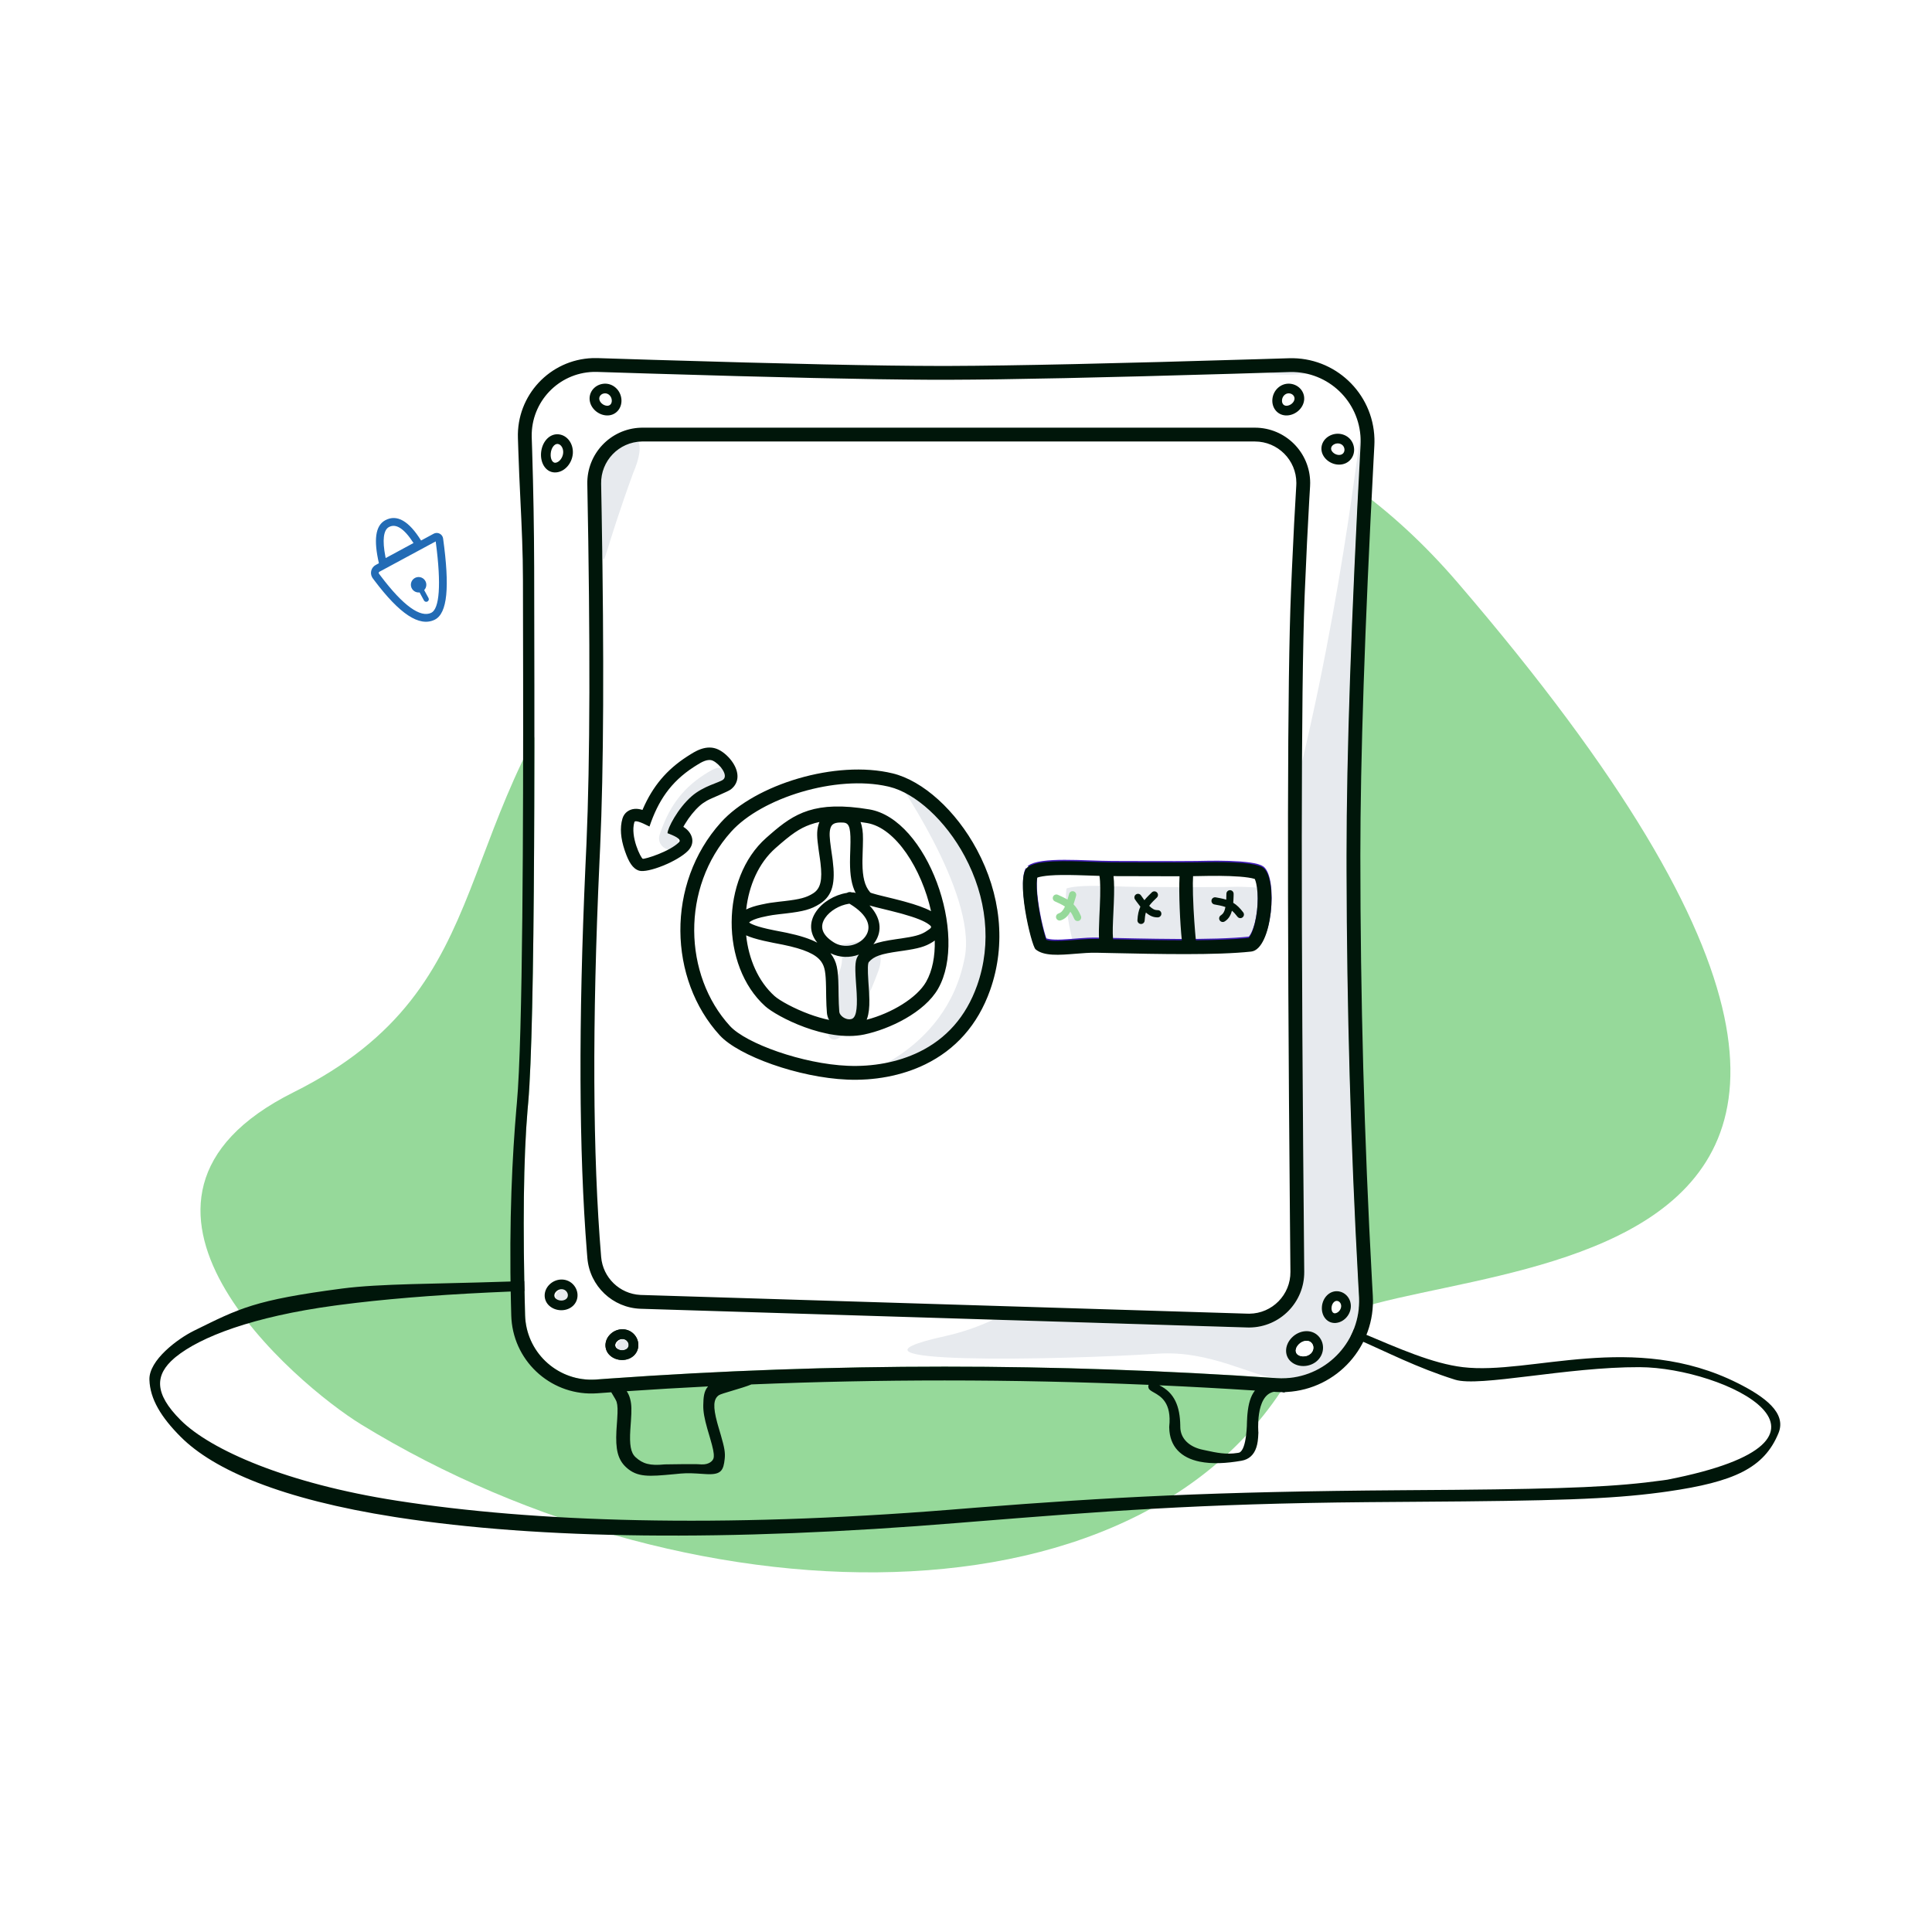 <svg width="750" height="750" viewBox="0 0 750 750" fill="none" xmlns="http://www.w3.org/2000/svg">
<rect width="750" height="750" fill="white"/>
<path d="M481.888 503.123C515.427 507.213 544.202 527.896 567.883 530.729C594.201 533.878 634.004 516.586 674.593 536.938C685.04 542.177 693.618 548.472 690.422 556.296C684.852 569.931 673.13 575.273 647.453 578.978L644.714 579.357C624.864 581.997 603.53 582.636 549.447 582.993L530.967 583.133C465.04 583.707 426.915 586.794 377.545 590.738L372.512 591.146C281.598 598.627 209.028 597.428 154.803 589.136L153.165 588.882C109.355 582.02 83.016 570.669 70.158 557.79C62.589 550.209 58.229 543.14 58.004 535.584C57.779 528.028 68.942 519.722 75.298 516.586C93.004 507.85 98.781 504.682 132.819 500.209C147.474 498.283 169.431 498.437 194.811 497.58C285.858 494.506 426.512 496.371 481.888 503.123Z" fill="white"/>
<path fill-rule="evenodd" clip-rule="evenodd" d="M508.491 519.601C456.878 636.422 270.099 632.659 140.136 552.925C115.316 537.697 29.997 465.924 113.971 424.014C197.944 382.103 171.047 317.728 238.817 240.947C317.189 152.153 463.139 106.611 565.784 226.08C826.672 529.726 525.87 480.263 508.491 519.601Z" fill="#96D99A"/>
<path fill-rule="evenodd" clip-rule="evenodd" d="M163.458 209.827C158.805 202.35 154.142 199.481 149.555 201.963C145.672 204.064 145.026 209.675 147.092 218.652L145.854 219.319C144.153 220.237 143.517 222.36 144.435 224.061C144.514 224.208 144.604 224.35 144.703 224.484L145.367 225.372C155.053 238.221 162.729 243.484 168.717 240.59C173.751 238.157 174.601 227.797 172.011 209.048C171.83 207.735 170.66 206.802 169.356 206.896L169.193 206.914C168.897 206.955 168.611 207.048 168.348 207.19L163.458 209.827ZM149.723 216.639L160.523 210.797L160.497 210.757C156.784 204.997 153.637 203.165 150.983 204.601L150.861 204.672C148.9 205.868 148.357 209.627 149.606 216.051L149.723 216.639ZM169.136 210.173L147.278 221.96C147.035 222.091 146.944 222.394 147.075 222.637C147.087 222.658 147.099 222.679 147.114 222.698L147.757 223.559C156.611 235.303 163.27 239.89 167.412 237.889C170.559 236.368 171.385 227.132 169.195 210.61L169.136 210.173ZM164.67 229.071C165.184 228.533 165.5 227.803 165.5 227C165.5 225.343 164.157 224 162.5 224C160.843 224 159.5 225.343 159.5 227C159.5 228.657 160.843 230 162.5 230C162.63 230 162.759 229.992 162.885 229.976L164.59 233.106L164.652 233.205C164.941 233.614 165.496 233.751 165.947 233.506C166.432 233.242 166.611 232.634 166.347 232.149L164.67 229.071Z" fill="#226BB5"/>
<path fill-rule="evenodd" clip-rule="evenodd" d="M481.888 503.123C515.427 507.213 544.202 527.896 567.883 530.729C594.201 533.878 634.004 516.586 674.593 536.938C685.04 542.177 693.618 548.472 690.422 556.296C684.852 569.931 673.13 575.273 647.453 578.978L644.714 579.357C624.864 581.997 603.53 582.636 549.447 582.993L530.967 583.133C465.04 583.707 426.915 586.794 377.545 590.738L372.512 591.146C281.598 598.627 209.028 597.428 154.803 589.136L153.165 588.882C109.355 582.02 83.016 570.669 70.158 557.79C62.589 550.209 58.229 543.14 58.004 535.584C57.779 528.028 68.942 519.722 75.298 516.586C93.004 507.85 98.781 504.682 132.819 500.209C147.474 498.283 169.431 498.437 194.811 497.58C285.858 494.506 426.512 496.371 481.888 503.123ZM132.067 506.538L129.837 506.835C98.117 511.136 77.84 518.962 68.234 526.764L67.635 527.265C60.259 533.621 59.569 540.766 70.171 551.329C81.764 562.878 111.33 575.908 153.961 582.55C207.332 590.866 279.086 593.281 369.198 586.049L378.644 585.288C430.668 581.198 470.582 579.021 544.454 578.502L564.846 578.35C608.826 577.952 627.519 577.165 645.564 574.657L647.28 574.41C726.966 558.823 669.468 530.856 636.48 530.729C608.228 530.62 574.296 538.567 564.846 535.593C535.062 526.218 519.769 511.864 481.888 507.271L470.873 505.951L461.47 505.507C307.359 498.348 197.529 497.982 132.067 506.538Z" fill="#00160A"/>
<path d="M231.877 144.378C231.33 144.36 230.782 144.361 230.235 144.38C216.749 144.843 206.163 156.043 206.407 169.493L206.418 169.901L206.584 174.94C207.057 190.078 207.318 205.155 207.365 220.173L207.447 266.38C207.465 283.011 207.455 298.02 207.406 312.719L207.339 328.307C207.077 377.934 206.37 412.764 205.058 427.925L204.805 430.76C203.221 449.289 202.893 475.902 203.832 510.537C203.843 510.938 203.863 511.338 203.893 511.737C204.931 525.78 217.043 536.357 231.055 535.549L231.48 535.521L236.137 535.183C279.663 532.077 323.19 530.524 366.717 530.524C409.321 530.524 452.252 532.012 495.51 534.987C496.761 535.073 498.017 535.081 499.269 535.01C515.67 534.082 528.252 520.166 527.592 503.808L527.568 503.311L527.24 497.412C524.337 444.267 522.833 391.123 522.73 337.978L522.724 332.073C522.724 293.338 524.538 240.215 528.164 172.679C528.205 171.923 528.213 171.165 528.19 170.407C527.734 155.747 515.598 144.201 500.987 144.418L500.544 144.429L478.428 145.099C428.183 146.581 391.597 147.355 368.647 147.422L364.713 147.426L360.666 147.416C337.238 147.315 300.97 146.512 251.84 145.006L231.877 144.378Z" fill="white"/>
<path fill-rule="evenodd" clip-rule="evenodd" d="M498.83 143C497.058 143.971 494.724 144.654 491.826 145.048C499.285 145.71 505.149 145.556 509.419 144.584L508.495 144.47C505.489 144.09 502.267 143.6 498.83 143Z" fill="#E7EAEE"/>
<path fill-rule="evenodd" clip-rule="evenodd" d="M218.304 500.618L218.512 500.626C219.801 500.716 220.71 501.722 220.591 502.833C220.456 504.106 219.096 505.34 217.612 505.442C216.433 505.523 215.613 504.615 215.744 503.206C215.881 501.729 217.039 500.624 218.304 500.618Z" fill="#E7EAEE"/>
<path fill-rule="evenodd" clip-rule="evenodd" d="M241.91 519.933L242.117 519.941C243.406 520.03 244.315 521.037 244.197 522.148C244.061 523.42 242.702 524.654 241.218 524.756C240.038 524.837 239.219 523.93 239.35 522.521C239.487 521.043 240.645 519.938 241.91 519.933Z" fill="#E7EAEE"/>
<path fill-rule="evenodd" clip-rule="evenodd" d="M366.978 518.663C315.766 529.966 411.923 527.969 449.434 525.493C469.849 524.146 486.15 534.344 495.51 534.987C496.761 535.073 498.017 535.081 499.269 535.01C515.67 534.082 528.252 520.166 527.592 503.808L527.568 503.311L527.24 497.412C524.337 444.267 522.833 391.123 522.73 337.978L522.724 332.073C522.724 293.338 524.538 240.215 528.164 172.679C528.205 171.923 528.214 171.165 528.19 170.408C527.734 155.747 499.642 489.384 366.978 518.663Z" fill="#E7EAEE"/>
<path d="M518.869 505.001L519.05 505.008C519.983 505.083 520.747 506.055 520.637 507.242C520.515 508.555 519.382 509.736 518.251 509.826C517.457 509.888 516.786 509.034 516.904 507.567C517.026 506.065 517.966 505.024 518.869 505.001Z" fill="white"/>
<path fill-rule="evenodd" clip-rule="evenodd" d="M518.547 513.57C515.214 513.833 512.871 510.852 513.161 507.264C513.443 503.777 516.098 501.009 519.288 501.261C522.425 501.509 524.675 504.371 524.376 507.589C524.089 510.679 521.544 513.333 518.547 513.57ZM519.05 505.008L518.869 505.001C517.967 505.024 517.026 506.065 516.904 507.567C516.786 509.034 517.457 509.888 518.251 509.826C519.382 509.736 520.515 508.555 520.637 507.242C520.747 506.055 519.983 505.083 519.05 505.008Z" fill="white"/>
<path d="M487.149 166.022C499.001 166.022 508.609 175.63 508.609 187.483C508.609 187.926 508.596 188.37 508.568 188.812L508.253 194.07C507.677 204.048 507.101 215.895 506.528 229.611L506.44 231.807C505.039 268.704 504.994 355.993 506.307 493.674C506.42 505.526 496.904 515.225 485.053 515.338C484.764 515.341 484.475 515.338 484.186 515.329L248.743 508.065C237.842 507.729 228.926 499.269 228.019 488.4L227.82 485.946C224.719 446.862 224.534 396.956 227.266 336.229L227.666 327.521C229.061 295.564 229.171 249.022 227.995 187.895C227.769 176.169 236.993 166.458 248.669 166.036L249.245 166.023L487.149 166.022Z" fill="white"/>
<path fill-rule="evenodd" clip-rule="evenodd" d="M328.853 419.102C339.254 419.54 349.936 417.695 359.199 413.169C370.8 407.5 379.53 397.99 384.362 384.353C390.727 366.391 388.389 346.969 379.239 329.875C371.096 314.66 358.292 303.081 346.49 300.218C346.49 300.218 379.239 346.286 374.548 371.47C367.374 409.976 328.853 419.102 328.853 419.102Z" fill="#E7EAEE"/>
<path fill-rule="evenodd" clip-rule="evenodd" d="M336.417 365C341.479 367.1 343.025 371.001 341.053 376.705L340.94 377.024C328.121 412.221 313.005 412.542 325.94 377.024C327.507 372.721 327.119 369.42 324.774 367.121C328.917 366.28 332.798 365.573 336.417 365Z" fill="#E7EAEE"/>
<path fill-rule="evenodd" clip-rule="evenodd" d="M256.13 323.857C259.446 314.003 264.289 306.595 273.341 300.738L274.491 300.009C276.444 298.783 278.851 297.395 280.809 298.343C283.297 299.548 286.899 303.938 284.708 305.662C283.221 306.831 277.103 308.074 272.492 312.114C267.047 316.884 263.129 324.569 263.129 326.451C263.129 332.591 254.171 329.676 256.13 323.857Z" fill="#E7EAEE"/>
<path fill-rule="evenodd" clip-rule="evenodd" d="M245.873 183.402C234.487 214.665 234.565 220.868 233.882 215.479C231.672 198.052 230.005 186.601 232.631 179.644C235.955 170.837 244.287 169.105 246.433 170.127C250.97 172.288 245.873 183.402 245.873 183.402Z" fill="#E7EAEE"/>
<path fill-rule="evenodd" clip-rule="evenodd" d="M433.197 344.067L429.409 343.951C424.915 343.837 421.676 343.864 418.958 344.076C416.776 344.247 415.147 344.544 414.225 344.836L414.042 344.897L414.024 344.983C413.922 345.493 413.849 346.175 413.817 347L413.808 347.315C413.747 349.79 414.046 353.097 414.64 356.789C415.128 359.817 415.793 362.962 416.488 365.613L416.662 366.265C416.931 367.254 417.191 368.114 417.419 368.784L417.501 369.022L417.6 369.06C418.996 369.556 421.77 369.614 427.12 369.22L430.754 368.936C433.202 368.756 434.985 368.679 436.746 368.701L453.823 369.058C456.212 369.103 458.37 369.138 460.485 369.166L464.321 369.209C473.901 369.767 484.43 369.348 485.739 366.964C489.734 359.691 491.618 344.712 489.734 344.612C486.345 344.432 482.243 344.219 480.294 344.245L475.795 344.327L471.714 344.359C469.851 344.37 467.908 344.376 465.822 344.378L442.418 344.324C440.897 344.313 439.406 344.276 436.721 344.188L433.197 344.067Z" fill="#E7EAEE"/>
<path fill-rule="evenodd" clip-rule="evenodd" d="M253.743 139.696L232.049 139.016C231.383 138.994 230.716 138.995 230.05 139.018C213.467 139.588 200.485 153.494 201.056 170.077L201.221 175.108C201.415 181.321 201.711 187.524 202.006 193.717C202.508 204.233 203.008 214.719 203.008 225.177L203.077 263.103C203.144 315.994 202.984 403.101 200.635 428.331L200.458 430.311C198.931 448.188 197.559 473.339 198.343 505.764L198.469 510.683C198.482 511.167 198.506 511.65 198.542 512.133C199.809 529.272 214.729 542.139 231.868 540.872L236.518 540.535L237.289 540.48C237.444 540.739 237.601 540.999 237.757 541.255C238.51 542.499 239.214 543.66 239.377 544.231C239.79 545.668 239.833 547.297 239.595 550.982L239.354 554.436L239.288 555.558C238.936 562.444 239.732 566.54 243.091 569.625C247.411 573.592 251.988 573.171 261.365 572.309L261.786 572.27L264.2 572.036C266.99 571.767 270.127 571.985 272.265 572.133L272.266 572.133C272.882 572.176 273.414 572.213 273.832 572.231L274.621 572.27C280.002 572.485 280.856 570.714 281.327 566.336C281.587 563.923 281.249 562.025 279.831 557.127L278.771 553.517L278.418 552.262C276.763 546.143 276.914 543.089 279.071 541.611C279.594 541.253 281.781 540.603 284.302 539.853C286.896 539.081 289.845 538.204 291.702 537.431C316.707 536.403 341.712 535.889 366.717 535.889C392.99 535.889 419.388 536.457 445.912 537.592C445.736 537.879 445.704 538.292 445.891 538.87C446.101 539.522 446.899 539.973 447.919 540.55C450.623 542.079 454.884 544.489 453.893 553.847L453.897 554.232C454.046 561.609 458.518 565.936 465.711 567.405C470.521 568.387 475.992 568.091 481.951 567.057C484.901 566.546 486.801 564.701 487.708 561.89C488.209 560.337 488.388 558.942 488.506 556.166C488.506 556.166 487.194 541.738 494.49 540.295C494.707 540.31 494.924 540.325 495.142 540.34C495.986 540.398 496.833 540.426 497.679 540.423C497.793 540.45 497.908 540.479 498.024 540.51C498.374 540.605 498.708 540.551 499.008 540.394C499.196 540.387 499.384 540.377 499.572 540.367C519.097 539.262 534.029 522.538 532.925 503.014L532.597 497.119C529.591 442.104 528.089 387.088 528.089 332.073C528.089 294.609 529.793 243.584 533.2 178.998L533.521 172.967C533.57 172.059 533.58 171.15 533.552 170.241C533 152.471 518.147 138.514 500.377 139.066L489.114 139.412C433.304 141.104 393.146 141.986 368.64 142.057L364.717 142.061C341.838 142.044 304.846 141.255 253.743 139.696ZM487.166 539.808C474.765 539.007 462.392 538.329 450.046 537.773C455.957 540.643 458.065 546 458.182 553.411L458.185 553.847C458.185 558.642 461.915 561.772 466.932 562.796C467.457 562.903 467.996 563.02 468.547 563.14C472.012 563.891 475.974 564.751 480.367 564.03L481.034 563.917C484.073 562.796 484.073 551.879 484.073 551.879C484.106 550.991 484.137 550.412 484.189 549.708L484.256 548.916C484.635 544.942 485.465 541.973 487.166 539.808ZM244.534 542.751C244.243 541.735 243.827 540.836 243.29 540.064C253.816 539.352 264.343 538.731 274.87 538.201C273.225 540.033 273.071 542.509 273.01 545.466C272.958 548.014 273.473 550.724 274.556 554.542L274.621 554.77L275.612 558.144C276.826 562.311 277.19 564.054 277.088 565.514L277.066 565.762C276.92 567.117 275.18 568.646 272.239 568.475L271.713 568.448C270.452 568.257 258.03 568.475 258.03 568.475C252.295 569.056 249.533 568.257 246.719 565.673C244.83 563.938 244.324 560.858 244.696 554.962L244.928 551.652C245.22 547.325 245.195 545.299 244.65 543.177L244.534 542.751ZM230.234 144.38C230.782 144.361 231.329 144.36 231.877 144.378L251.839 145.006C300.97 146.512 337.238 147.315 360.666 147.416L364.713 147.426L368.646 147.422C391.597 147.355 428.183 146.581 478.428 145.099L500.543 144.429L500.987 144.418C515.598 144.201 527.734 155.747 528.19 170.408C528.213 171.165 528.205 171.923 528.164 172.679C524.538 240.215 522.724 293.338 522.724 332.073L522.729 337.978C522.833 391.123 524.337 444.267 527.24 497.412L527.568 503.311L527.592 503.808C528.252 520.166 515.67 534.082 499.269 535.01C498.016 535.081 496.761 535.073 495.51 534.987C452.252 532.012 409.321 530.524 366.717 530.524C323.189 530.524 279.663 532.077 236.136 535.183L231.48 535.521L231.055 535.549C217.043 536.357 204.93 525.78 203.893 511.737C203.863 511.338 203.843 510.938 203.832 510.537C202.893 475.902 203.221 449.289 204.804 430.76L205.058 427.925C206.37 412.764 207.077 377.934 207.339 328.307L207.406 312.719C207.454 298.02 207.465 283.011 207.446 266.38L207.365 220.173C207.318 205.155 207.057 190.078 206.583 174.94L206.418 169.901L206.407 169.493C206.163 156.043 216.749 144.843 230.234 144.38ZM508.609 187.483C508.609 175.63 499.001 166.022 487.149 166.022L249.245 166.023L248.669 166.036C236.993 166.458 227.769 176.169 227.995 187.895C229.171 249.022 229.061 295.564 227.666 327.521L227.266 336.229C224.534 396.956 224.719 446.862 227.819 485.946L228.019 488.4C228.926 499.269 237.842 507.729 248.743 508.065L484.186 515.329C484.475 515.338 484.764 515.341 485.052 515.338C496.904 515.225 506.42 505.526 506.307 493.674C504.994 355.993 505.038 268.704 506.44 231.807L506.528 229.611C507.101 215.895 507.677 204.048 508.253 194.07L508.568 188.812C508.596 188.37 508.609 187.926 508.609 187.483ZM249.451 171.387H487.149C496.038 171.387 503.244 178.593 503.244 187.483C503.244 187.815 503.234 188.148 503.213 188.48C502.651 197.53 502.092 208.333 501.533 220.893L501.167 229.387C499.75 263.283 499.612 344.454 500.752 473.03L500.942 493.725C501.027 502.614 493.89 509.889 485.001 509.973C484.785 509.975 484.568 509.973 484.352 509.966L248.909 502.703L248.554 502.688C240.54 502.266 234.036 495.987 233.366 487.954C230.062 448.364 229.841 397.218 232.713 334.55L232.982 328.75C234.336 298.596 234.529 255.353 233.563 198.988L233.359 187.792C233.188 178.905 240.254 171.561 249.141 171.39C249.245 171.388 249.348 171.387 249.451 171.387ZM241.228 154.933C241.567 158.581 238.924 161.508 235.362 161.263C232.106 161.038 229.241 158.438 228.907 155.306L228.887 155.077C228.68 151.961 231.067 149.312 234.27 148.972L234.512 148.951C237.927 148.716 240.901 151.416 241.228 154.933ZM234.928 152.693L234.721 152.701C233.432 152.79 232.523 153.797 232.641 154.908C232.777 156.18 234.136 157.414 235.62 157.516C236.8 157.597 237.619 156.69 237.488 155.281C237.351 153.803 236.193 152.698 234.928 152.693ZM215.941 183.381C212.228 183.71 209.726 180.138 210.035 175.855C210.338 171.656 213.221 168.282 216.791 168.598L217.022 168.624C220.301 169.05 222.566 172.276 222.381 175.892L222.364 176.145C222.058 179.841 219.286 183.084 215.941 183.381ZM216.516 172.343L216.333 172.335C215.195 172.348 213.942 173.887 213.781 176.125C213.62 178.36 214.581 179.731 215.609 179.64C217.004 179.516 218.457 177.816 218.621 175.835C218.776 173.959 217.72 172.451 216.516 172.343ZM493.939 154.933C493.6 158.581 496.243 161.508 499.805 161.263C503.061 161.038 505.926 158.438 506.26 155.306L506.28 155.077C506.487 151.961 504.1 149.312 500.897 148.972L500.655 148.951C497.24 148.716 494.266 151.416 493.939 154.933ZM500.239 152.693L500.446 152.701C501.735 152.79 502.644 153.797 502.526 154.908C502.39 156.18 501.031 157.414 499.547 157.516C498.367 157.597 497.548 156.69 497.679 155.281C497.816 153.803 498.974 152.698 500.239 152.693ZM513.936 177.242C511.943 174.281 513.157 170.528 516.485 168.998C519.695 167.522 523.519 168.748 525.024 171.823L525.126 172.043C526.433 174.987 525.333 178.379 522.531 179.757L522.323 179.855C519.443 181.131 515.759 179.951 513.936 177.242ZM521.672 173.517L521.575 173.333C520.938 172.24 519.402 171.79 518.054 172.41C516.768 173.001 516.392 174.165 517.052 175.146C517.883 176.38 519.631 176.94 520.8 176.421C521.822 175.969 522.239 174.678 521.672 173.517ZM213.289 498.671C210.685 501.247 210.828 505.188 213.714 507.289C216.353 509.211 220.219 509.06 222.488 506.876L222.65 506.713C224.812 504.459 224.686 500.896 222.45 498.577L222.279 498.405C219.813 496.03 215.8 496.186 213.289 498.671ZM219.555 501.004L219.709 501.143C220.639 502.04 220.688 503.396 219.883 504.171C218.961 505.058 217.127 505.129 215.924 504.254C214.969 503.558 214.924 502.336 215.93 501.34C216.985 500.297 218.582 500.195 219.555 501.004ZM237.32 526.604C234.434 524.502 234.291 520.561 236.895 517.985C239.407 515.5 243.42 515.344 245.885 517.719L246.057 517.891C248.292 520.21 248.418 523.774 246.256 526.028L246.094 526.19C243.825 528.375 239.959 528.526 237.32 526.604ZM243.315 520.457L243.161 520.318C242.189 519.509 240.591 519.611 239.537 520.655C238.531 521.65 238.575 522.872 239.531 523.568C240.733 524.444 242.568 524.372 243.489 523.485C244.294 522.71 244.245 521.354 243.315 520.457ZM501.514 519.232C498.524 522.247 498.444 526.683 501.629 528.964C504.546 531.053 508.913 530.641 511.526 528.069C514.234 525.404 514.311 521.115 511.647 518.506C508.951 515.867 504.428 516.293 501.514 519.232ZM508.901 521.082L509.054 521.223C510.159 522.305 510.125 524.179 508.891 525.393C507.563 526.7 505.226 526.921 503.816 525.91C502.673 525.092 502.705 523.365 504.181 521.876C505.679 520.365 507.763 520.121 508.901 521.082ZM518.547 513.57C515.214 513.833 512.871 510.852 513.161 507.264C513.443 503.777 516.098 501.009 519.288 501.261C522.425 501.509 524.675 504.371 524.376 507.589C524.089 510.679 521.544 513.333 518.547 513.57ZM519.05 505.008L518.869 505.001C517.966 505.024 517.026 506.065 516.904 507.567C516.786 509.034 517.457 509.888 518.251 509.826C519.382 509.736 520.515 508.555 520.637 507.242C520.747 506.055 519.983 505.083 519.05 505.008Z" fill="#00160A"/>
<path fill-rule="evenodd" clip-rule="evenodd" d="M236.896 517.985C234.292 520.561 234.435 524.502 237.32 526.604C239.959 528.526 243.825 528.375 246.094 526.19L246.257 526.028C248.418 523.774 248.292 520.21 246.057 517.891L245.886 517.719C243.42 515.344 239.407 515.5 236.896 517.985ZM243.161 520.318L243.316 520.457C244.246 521.354 244.295 522.71 243.49 523.485C242.568 524.372 240.734 524.444 239.531 523.568C238.575 522.872 238.531 521.65 239.537 520.655C240.592 519.611 242.189 519.509 243.161 520.318Z" fill="#00160A"/>
<path d="M508.901 521.082L509.054 521.223C510.158 522.305 510.124 524.179 508.891 525.393C507.562 526.7 505.226 526.921 503.815 525.911C502.673 525.092 502.704 523.365 504.18 521.876C505.679 520.365 507.762 520.121 508.901 521.082Z" fill="white"/>
<path fill-rule="evenodd" clip-rule="evenodd" d="M272.082 290.793C270.843 291.223 269.726 291.807 268.345 292.657L267.285 293.322L266.76 293.657C258.758 298.822 253.416 305.245 249.615 313.943L249.412 314.414L249.26 314.368C248.251 314.072 247.337 313.927 246.359 314.008C244.275 314.181 242.333 315.43 241.639 317.758C240.555 321.393 241.002 325.55 242.409 329.806L242.673 330.585C244.046 334.53 245.565 337.207 248.091 337.989C251.449 339.028 263.051 334.429 267.097 330.256C269.982 327.279 268.827 323.638 266.08 321.537L265.828 321.35L265.563 321.167L265.261 320.972L265.463 320.612C265.603 320.364 265.75 320.113 265.903 319.859C267.544 317.139 269.595 314.567 271.673 312.746C272.474 312.045 273.399 311.402 274.454 310.803C276.086 309.875 282.597 307.319 283.693 306.457C287.213 303.689 286.806 299.679 284.579 296.203C283.195 294.042 281.018 292.016 278.914 290.997C276.704 289.927 274.391 289.991 272.082 290.793ZM276.809 295.343C279.297 296.548 282.899 300.938 280.708 302.662C279.222 303.831 273.104 305.074 268.492 309.114C263.047 313.884 259.129 321.569 259.129 323.451L259.75 323.684C263.145 324.991 264.438 326.061 263.63 326.895C260.029 330.609 250.243 333.6 249.519 333.376C248.806 333.156 244.583 324.781 246.266 319.137C246.491 318.383 248.445 318.956 252.13 320.857C255.446 311.003 260.289 303.595 269.341 297.738L270.491 297.009C272.444 295.783 274.851 294.395 276.809 295.343Z" fill="#00160A"/>
<path fill-rule="evenodd" clip-rule="evenodd" d="M279.407 401.908C259.531 380.186 258.38 343.131 279.853 319.269C293.193 304.443 324.549 294.894 346.49 300.218C358.292 303.081 371.096 314.66 379.239 329.875C388.389 346.969 390.726 366.391 384.362 384.353C379.53 397.99 370.8 407.5 359.199 413.169C349.936 417.695 339.254 419.54 328.853 419.102C310.082 418.312 286.741 409.923 279.407 401.908ZM374.509 332.407C367.03 318.434 355.376 307.894 345.225 305.431L344.621 305.29C324.607 300.75 295.736 309.638 283.841 322.857C264.259 344.619 265.313 378.558 283.365 398.286C289.595 405.095 311.607 413.006 329.078 413.741C338.642 414.144 348.448 412.451 356.843 408.349C367.206 403.285 374.952 394.847 379.305 382.561C385.134 366.111 382.982 348.238 374.509 332.407ZM364.174 383.811C376.047 362.968 359.952 317.964 337.473 314.208C316.342 310.678 308.332 315.804 299.219 323.706L297.457 325.252C279.622 341.02 279.622 374.895 297.046 390.611C301.425 394.561 320.69 404.693 335.473 401.593C345.275 399.538 358.916 393.041 364.174 383.811ZM314.561 320.088C315.68 319.686 316.86 319.356 318.117 319.098C317.947 319.489 317.803 319.903 317.684 320.341C317.018 322.792 317.086 324.888 317.805 329.99L318.296 333.371C318.338 333.669 318.375 333.942 318.412 334.222L318.52 335.082C319.285 341.542 318.591 344.911 315.703 346.77C313.06 348.47 310.46 349.112 304.523 349.803L302.3 350.055C299.561 350.371 298.122 350.589 296.392 350.98L295.609 351.137C293.211 351.642 291.221 352.268 289.676 353.056C290.695 343.828 294.473 335.051 301.011 329.271C307.177 323.819 310.288 321.62 314.561 320.088ZM336.589 319.5C335.721 319.355 334.876 319.225 334.053 319.11C334.225 319.546 334.372 320.01 334.492 320.5C334.994 322.547 335.08 324.363 334.959 328.503L334.9 330.288C334.838 332.007 334.807 333.03 334.799 334.012L334.798 335.19C334.849 340.426 335.669 343.907 337.683 346.264L337.907 346.515L337.996 346.553C338.121 346.603 338.278 346.66 338.467 346.723L338.665 346.787C339.126 346.934 339.705 347.098 340.445 347.293L341.684 347.609L346.972 348.904C348.01 349.162 348.934 349.397 349.819 349.631L351.274 350.023C355.645 351.227 358.996 352.4 361.434 353.709C357.793 337.412 347.771 321.368 336.589 319.5ZM362.019 365.696C362.321 365.504 362.606 365.308 362.876 365.11C363.007 371.189 361.988 376.81 359.512 381.156C355.958 387.396 346.084 393.338 336.443 395.854C336.687 395.239 336.884 394.571 337.037 393.855C337.505 391.654 337.58 389.134 337.396 385.564L337.28 383.644L337.105 381.117C336.774 376.071 336.854 373.959 337.294 373.453C339.273 371.178 342.015 370.307 348.994 369.306L350.612 369.075C356.446 368.223 359.182 367.504 362.019 365.696ZM321.012 393.241C321.086 394.146 321.387 395.07 321.874 395.942C319.4 395.419 316.825 394.668 314.202 393.708C308.334 391.56 302.644 388.435 300.64 386.628C294.276 380.888 290.613 372.224 289.651 363.101C291.299 363.861 293.479 364.503 296.186 365.144L296.603 365.241C297.695 365.495 298.813 365.731 300.131 365.991L303.899 366.723C312.334 368.456 316.689 370.465 318.679 373.148L318.878 373.428C320.197 375.35 320.561 377.525 320.667 383.175L320.727 387.198C320.774 389.608 320.848 391.206 321.012 393.241ZM327.357 319.326L327.599 319.347C329.876 319.619 330.358 321.731 330.089 329.697L329.998 332.458C329.976 333.291 329.967 333.962 329.967 334.696C329.97 339.691 330.568 343.571 332.174 346.678C331.875 346.519 331.532 346.429 331.169 346.429L330.804 346.433L330.713 346.436L330.672 346.419C330.056 346.19 329.382 346.263 328.838 346.583L328.782 346.617L328.593 346.648C323.914 347.428 319.262 350.223 316.769 353.926C314.094 357.898 314.226 362.234 317.278 365.947C314.374 364.414 310.521 363.185 305.436 362.111L303.795 361.781C302.829 361.594 301.625 361.363 301.625 361.363L300.655 361.172C299.718 360.985 298.888 360.809 298.091 360.629L297.695 360.538C295.273 359.975 293.361 359.399 292.024 358.796L291.811 358.698C291.4 358.502 291.073 358.314 290.841 358.146L290.81 358.122L290.869 358.061C291.035 357.897 291.285 357.711 291.627 357.513C292.799 356.836 294.731 356.216 297.381 355.705L298.051 355.561C299.23 355.318 300.385 355.145 302.189 354.93L305.116 354.596C311.774 353.82 314.857 353.055 318.316 350.83C323.359 347.585 324.321 342.51 323.258 334.046L323.141 333.153C323.081 332.715 323.016 332.259 322.93 331.676L322.597 329.389C322 325.137 321.914 323.312 322.306 321.75L322.343 321.608C322.822 319.848 324.042 319.119 327.357 319.326ZM322.37 370.025C322.433 370.107 322.496 370.189 322.557 370.271C324.838 373.348 325.361 376.065 325.494 383.003L325.547 386.668C325.587 388.962 325.647 390.473 325.777 392.223L325.825 392.852C325.925 394.092 328.042 396.064 330.38 395.618C332.202 395.27 332.907 392.286 332.564 385.644L332.517 384.812L332.25 380.914C331.829 374.533 331.962 372.413 333.419 370.564C329.927 371.878 325.866 371.815 322.37 370.025ZM339.052 366.534C341.217 365.715 343.974 365.161 347.801 364.6L349.877 364.303C354.725 363.594 357.07 363.015 359.056 361.849L359.425 361.623C361.672 360.192 361.888 359.907 360.888 359.1L360.565 358.849C358.797 357.518 355.384 356.19 350.47 354.811L349.432 354.525C348.311 354.222 347.159 353.926 345.802 353.589L340.155 352.204C339.088 351.935 338.235 351.711 337.541 351.506C341.905 356.12 342.627 361.315 339.628 365.752L339.458 365.996C339.328 366.18 339.192 366.359 339.052 366.534ZM329.454 350.856L329.759 350.813L329.975 350.943C336.994 355.21 338.556 359.86 335.961 363.508C333.379 367.137 327.709 368.391 323.64 365.813C318.923 362.824 318.14 359.574 320.329 356.323C322.178 353.578 325.874 351.406 329.454 350.856Z" fill="#00160A"/>
<path d="M413.26 336.464C416.333 336.457 419.601 336.565 422.819 336.677C426.015 336.787 429.178 336.903 431.956 336.906C442.568 336.918 453.77 337.016 464.462 336.906C466.137 336.889 471.563 336.702 477.122 336.881C479.898 336.97 482.623 337.15 484.855 337.473C485.973 337.634 486.913 337.824 487.646 338.038C488.425 338.264 488.775 338.462 488.871 338.535C489.041 338.664 489.397 339.063 489.775 340.003C490.139 340.906 490.444 342.108 490.655 343.561C491.077 346.466 491.082 350.069 490.666 353.619C490.249 357.184 489.429 360.509 488.317 362.914C487.113 365.518 486.005 366.157 485.479 366.214C470.634 367.827 444.399 367.034 425.763 366.65C423.508 366.604 421.151 366.754 418.89 366.93C416.584 367.109 414.414 367.31 412.34 367.397C410.27 367.485 408.467 367.449 406.965 367.198C405.644 366.977 404.706 366.613 404.052 366.149C403.978 365.99 403.88 365.757 403.763 365.44C403.477 364.667 403.134 363.572 402.769 362.23C402.04 359.555 401.262 356.051 400.687 352.476C400.108 348.882 399.752 345.326 399.821 342.511C399.856 341.097 399.996 339.983 400.214 339.186C400.429 338.401 400.637 338.226 400.602 338.253C401.283 337.756 402.711 337.252 405.082 336.916C407.374 336.591 410.175 336.47 413.26 336.464Z" stroke="#421EB7" stroke-width="5.365"/>
<path fill-rule="evenodd" clip-rule="evenodd" d="M431.899 334.743C434.994 334.746 438.133 334.757 441.291 334.768C447.785 334.79 454.361 334.812 460.801 334.772L464.375 334.743C464.682 334.74 465.136 334.73 465.711 334.718C471.085 334.605 486.946 334.27 490.434 336.917C496.14 341.248 493.868 368.514 485.71 369.4C472.171 370.871 449.418 370.371 431.507 369.978H431.507H431.507H431.507C429.486 369.933 427.526 369.89 425.648 369.852C423.04 369.798 420.233 370.025 417.462 370.25L417.462 370.25H417.462C411.246 370.754 405.209 371.243 401.998 368.514C400.341 367.106 393.96 340.308 398.93 336.628C402.728 333.816 413.618 334.194 423.403 334.534L423.403 334.534C425.832 334.618 428.193 334.7 430.361 334.731L430.365 334.728L430.367 334.731C430.89 334.738 431.401 334.742 431.899 334.743ZM425.356 339.968C425.884 339.986 426.366 340.001 426.811 340.015C427.172 342.237 427.213 346.141 426.954 351.893L426.763 356.05C426.593 359.935 426.532 362.579 426.643 364.508L425.381 364.482C423.621 364.459 421.837 364.537 419.389 364.717L415.756 365.001C410.406 365.395 407.631 365.337 406.235 364.841L406.136 364.803L406.054 364.565C405.826 363.895 405.567 363.035 405.297 362.046L405.123 361.394C404.429 358.743 403.763 355.598 403.276 352.57C402.681 348.877 402.382 345.571 402.443 343.096L402.453 342.781C402.485 341.956 402.558 341.274 402.66 340.764L402.678 340.678L402.86 340.617C403.782 340.325 405.412 340.027 407.594 339.857C410.311 339.645 413.55 339.618 418.044 339.732L421.833 339.848L425.356 339.968ZM442.458 364.839L432.086 364.622C432.03 364.014 431.99 363.266 431.976 362.401L431.973 362.215C431.956 360.856 431.983 359.558 432.078 357.278L432.38 350.572C432.563 345.965 432.569 342.621 432.264 340.108L454.458 340.159C455.646 340.158 456.788 340.155 457.895 340.152C457.556 346.827 458.096 358.502 458.79 365.023C456.918 365.02 454.974 365.009 452.957 364.99L449.12 364.947C447.006 364.919 444.847 364.884 442.458 364.839ZM464.24 365.005C472.485 364.936 479.104 364.669 484.235 364.159L484.715 364.109L484.78 364.042C485.053 363.732 485.373 363.234 485.7 362.566L485.823 362.308C486.786 360.224 487.549 357.188 487.942 353.826C488.332 350.5 488.328 347.13 487.941 344.467C487.762 343.238 487.511 342.23 487.227 341.525L487.147 341.335L487.087 341.21L486.873 341.143C486.298 340.973 485.51 340.81 484.546 340.666C482.644 340.383 480.196 340.194 477.332 340.093C474.669 340 471.962 339.986 468.93 340.026L464.43 340.108L463.152 340.118C463.11 340.843 463.079 341.706 463.067 342.673L463.064 342.987C463.043 345.602 463.136 348.897 463.322 352.545L463.36 353.279C463.514 356.141 463.718 359.098 463.935 361.698L464.067 363.212C464.126 363.86 464.184 364.461 464.24 365.005ZM440.613 349.17L441.102 349.871C441.661 350.658 442.188 351.355 442.691 351.97C442.016 353.44 441.662 355.091 441.551 357.216C441.511 357.989 442.105 358.648 442.878 358.689C443.65 358.729 444.31 358.135 444.35 357.362C444.414 356.138 444.564 355.128 444.831 354.232C446.382 355.589 447.74 356.093 449.167 356.119L449.443 356.119C450.217 356.119 450.844 355.492 450.844 354.718C450.844 353.992 450.293 353.396 449.586 353.324L449.443 353.317L449.208 353.317C448.293 353.296 447.372 352.91 446.116 351.644C446.525 351.073 447.018 350.505 447.607 349.9L449.11 348.413C449.66 347.869 449.663 346.981 449.119 346.432C448.574 345.882 447.686 345.878 447.137 346.423L445.878 347.662C445.267 348.274 444.73 348.862 444.261 349.451L443.752 348.76C443.488 348.396 443.213 348.004 442.924 347.583C442.485 346.945 441.613 346.783 440.975 347.221C440.337 347.659 440.175 348.532 440.613 349.17ZM478.879 347.835L478.892 346.98C478.899 346.206 478.277 345.574 477.503 345.567C476.729 345.561 476.096 346.183 476.09 346.957C476.083 347.808 476.061 348.571 476.025 349.253C475.307 349.027 474.533 348.84 473.684 348.675L471.948 348.351C471.188 348.207 470.454 348.706 470.31 349.466C470.166 350.227 470.665 350.96 471.425 351.104L473.503 351.497C474.33 351.669 475.055 351.863 475.714 352.109C475.381 353.861 474.833 354.695 474.086 355.224L473.891 355.356L473.776 355.442C473.231 355.896 473.107 356.699 473.513 357.301C473.946 357.943 474.817 358.112 475.458 357.679L475.687 357.525C476.856 356.705 477.7 355.528 478.227 353.535C478.949 354.129 479.638 354.883 480.376 355.862C480.841 356.48 481.72 356.604 482.338 356.138C482.956 355.672 483.08 354.794 482.614 354.176C481.334 352.476 480.117 351.305 478.735 350.463C478.808 349.673 478.856 348.8 478.879 347.835Z" fill="#00160A"/>
<path fill-rule="evenodd" clip-rule="evenodd" d="M417.74 347.716L417.52 348.543C417.264 349.473 417.007 350.308 416.745 351.058C417.881 352.208 418.779 353.639 419.61 355.598C419.912 356.311 419.58 357.133 418.868 357.436C418.155 357.738 417.332 357.405 417.03 356.693C416.551 355.564 416.065 354.666 415.508 353.916C414.515 355.721 413.411 356.659 412.078 357.172L411.819 357.267C411.092 357.531 410.288 357.156 410.023 356.429C409.775 355.747 410.089 354.998 410.729 354.689L410.861 354.633L411.082 354.553C411.935 354.22 412.668 353.543 413.415 351.923C412.835 351.526 412.178 351.162 411.418 350.795L409.497 349.911C408.794 349.587 408.487 348.755 408.811 348.052C409.135 347.349 409.967 347.042 410.67 347.366L412.277 348.1C413.06 348.466 413.766 348.835 414.407 349.228C414.607 348.574 414.813 347.84 415.026 347.016C415.219 346.266 415.984 345.815 416.733 346.009C417.482 346.202 417.933 346.967 417.74 347.716Z" fill="#96D99A"/>
</svg>
